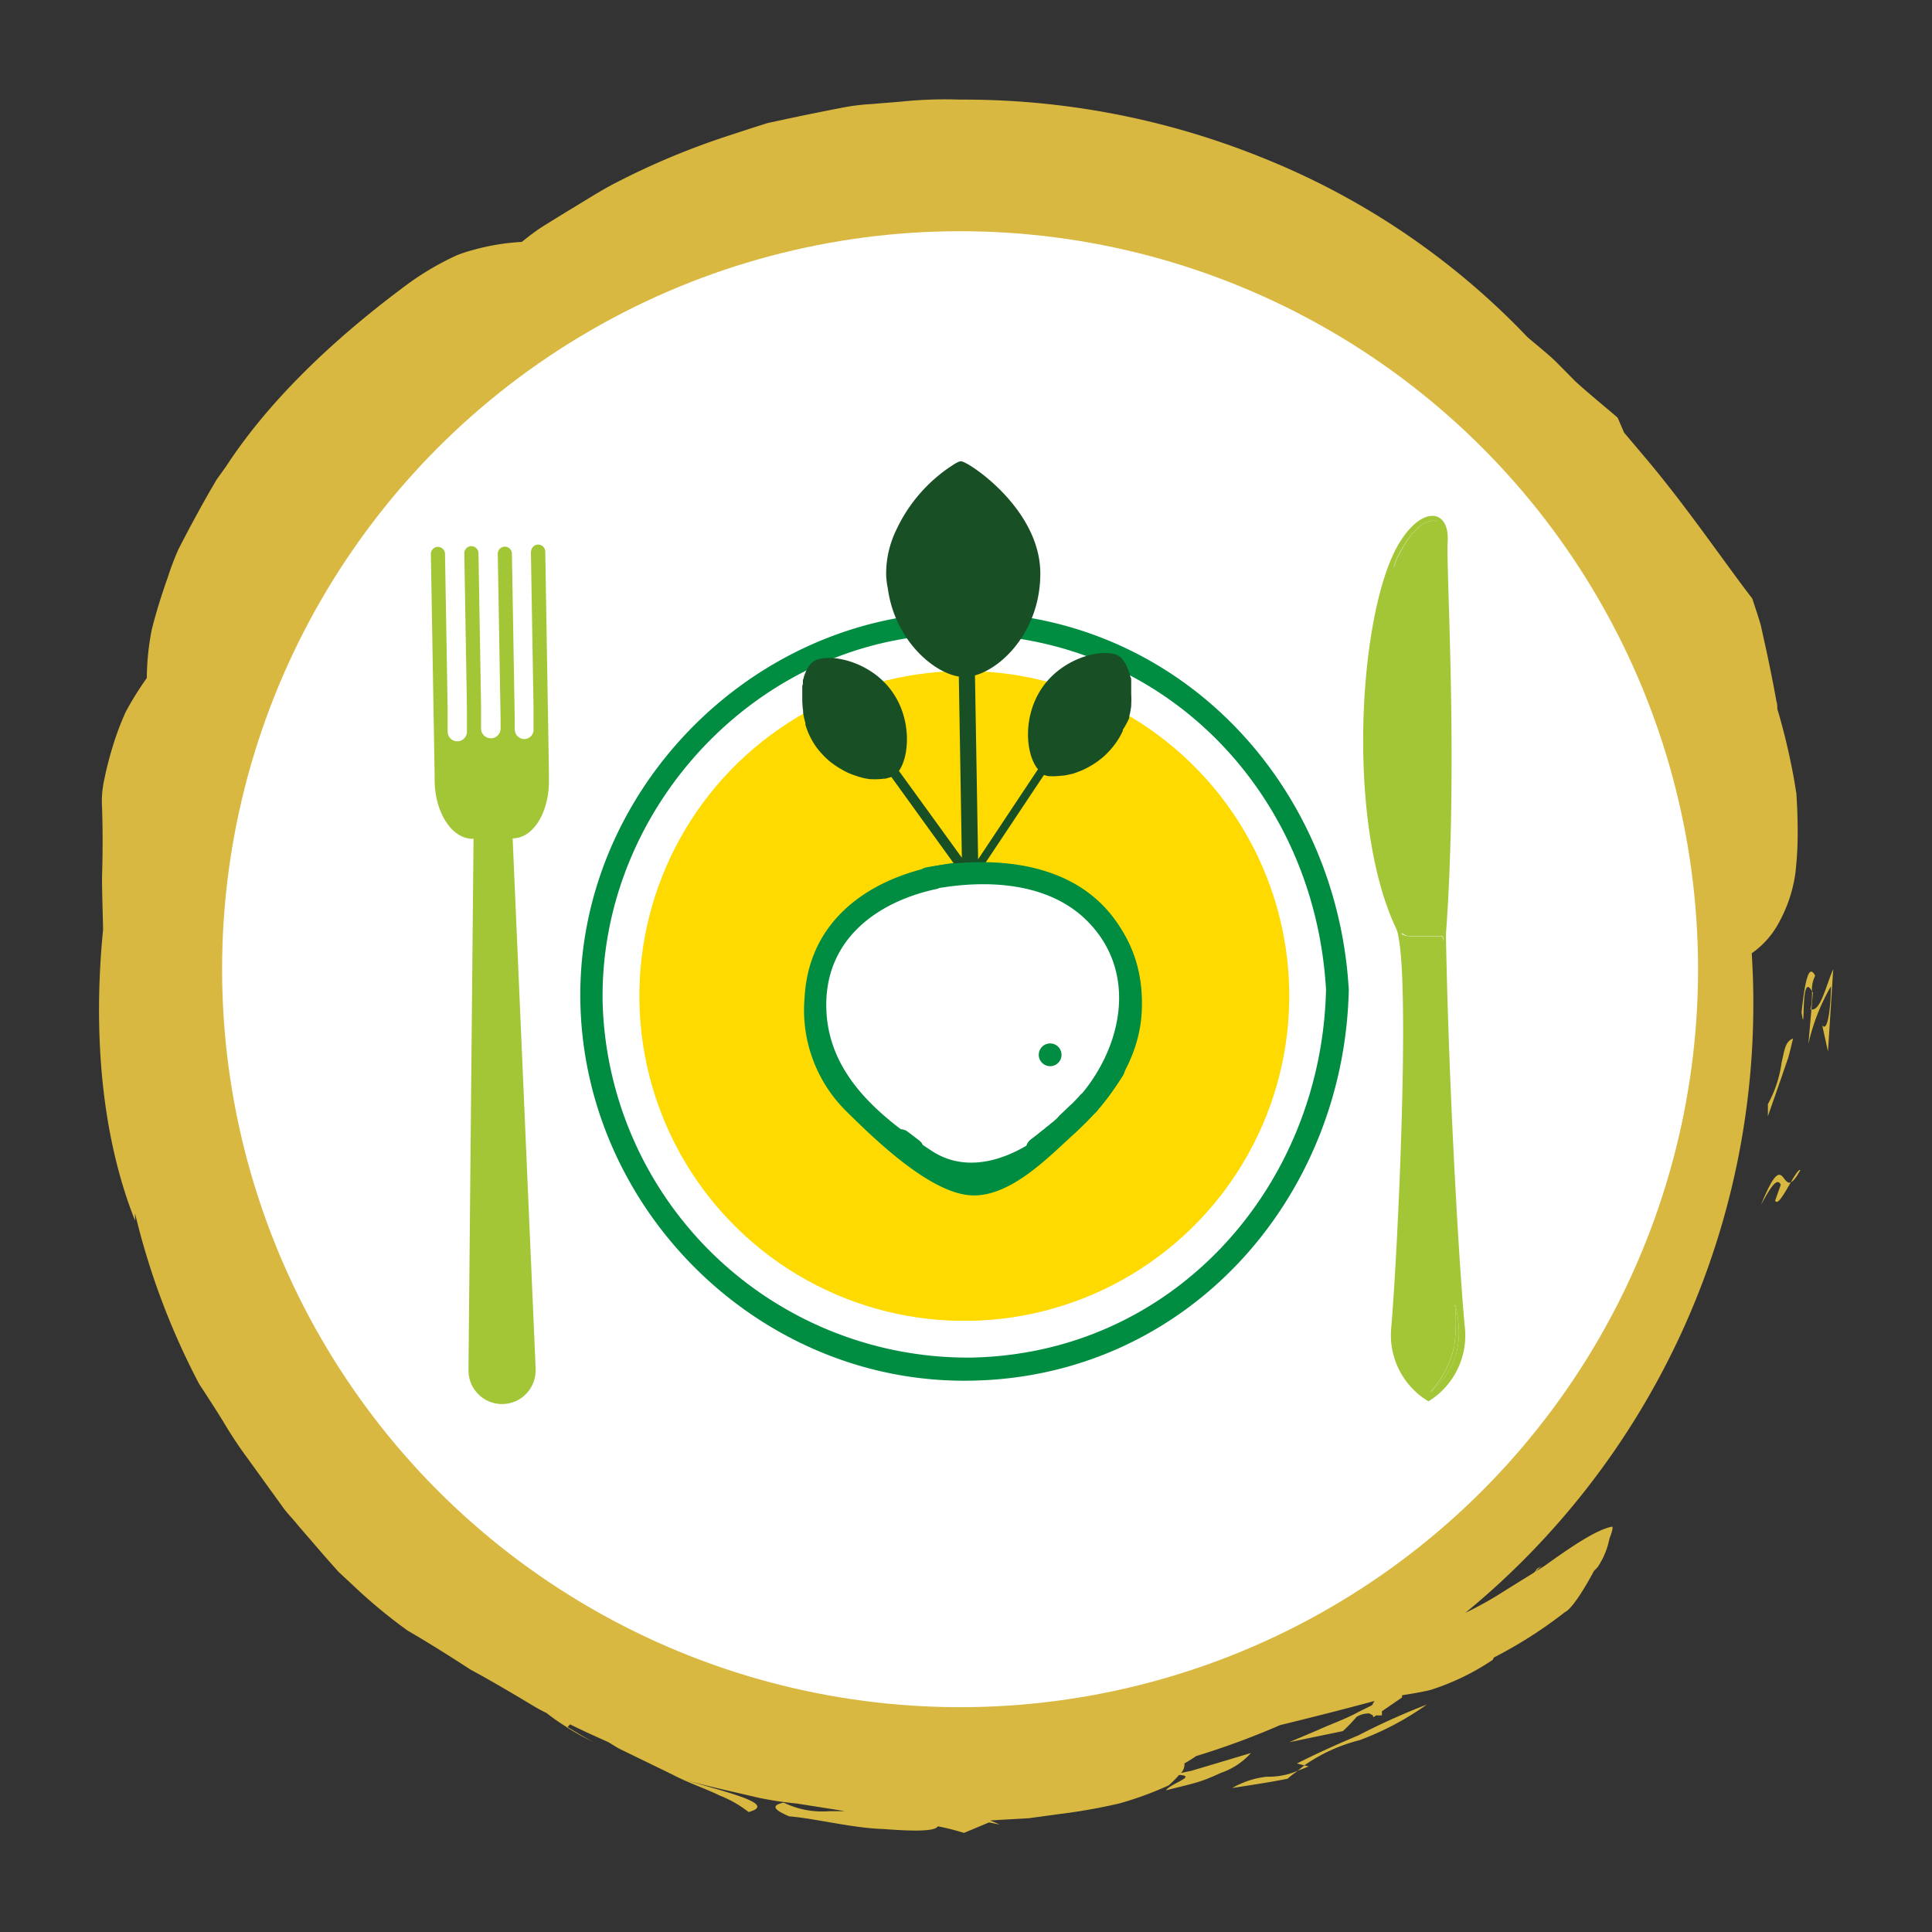 <svg id="Layer_1" data-name="Layer 1" xmlns="http://www.w3.org/2000/svg" viewBox="0 0 184.25 184.25"><rect x="0" y="0" width="184.25" height="184.25" fill="#333333" stroke="none"/><defs><style>.cls-1{fill:#d8b840;}.cls-2{fill:#fff;}.cls-3{fill:#a2c636;}.cls-4{fill:#008d41;}.cls-5{fill:#ffda00;}.cls-6{fill:#184f25;}</style></defs><title>52 Climate Actions icons F</title><path class="cls-1" d="M172.81,94.53c0,.5,0,1.07-.14,1.75,0,0,.05,0,.08,0l.14-1.61Z"/><path class="cls-1" d="M172.75,96.27l-.29,3.29a19.28,19.28,0,0,1,2.15-5.49c0,1.72-.28,4.48-.83,3.71l.55,2.5.5-7.85C174.16,93.91,173.64,96.42,172.75,96.27Z"/><path class="cls-1" d="M171.81,96.54c.41,2.85-.16-4.14,1-2a2.74,2.74,0,0,1,.3-1.48C172.46,91.75,172.1,93.87,171.81,96.54Z"/><path class="cls-1" d="M170.78,112.75c.22-.09.51-.41.92-1.17C171.53,111.49,171.18,112.07,170.78,112.75Z"/><path class="cls-1" d="M167.94,114.9c.75-1.36,1.5-2.75,1.89-1.92l-.54,1.52c.23.52.9-.72,1.49-1.74C169.9,113.12,170,109.82,167.94,114.9Z"/><path class="cls-1" d="M168.6,105.3l0,1.15,1.28-3.66.64-1.86c.19-.62.32-1.26.48-1.89-.77.28-.83,1.18-1.1,2.34A11.5,11.5,0,0,1,168.6,105.3Z"/><path class="cls-1" d="M124.8,168.46l-.41-.1-.62.5C124.08,168.75,124.39,168.63,124.8,168.46Z"/><path class="cls-1" d="M117.51,170.52c1.75-.28,3.53-.53,5.29-.89.34-.31.64-.52,1-.77a7.15,7.15,0,0,1-3,.58A8.48,8.48,0,0,0,117.51,170.52Z"/><path class="cls-1" d="M123.68,168.18l.71.18a16,16,0,0,1,5.26-2.4,27.51,27.51,0,0,0,6.42-3.4,65.62,65.62,0,0,0-6.53,2.94C127.41,166.39,125.41,167.31,123.68,168.18Z"/><path class="cls-1" d="M167.21,95.45c0-1.53-.06-3-.15-4.54a8.32,8.32,0,0,0,2.33-2.47,13.69,13.69,0,0,0,1.83-5.16,33.11,33.11,0,0,0,.22-3.92q0-1.11-.05-2.37l-.07-1.29-.22-1.34q-.36-2-.85-4c-.23-.91-.47-1.83-.75-2.74,0-.24,0-.47-.08-.71-.27-1.51-.59-3.1-.94-4.76l-.56-2.53c-.24-.84-.53-1.68-.81-2.54-2.7-3.5-6.11-8.55-10-13.19l-2.23-2.64-.61-1.42c-1-.87-2.54-2.11-4-3.43l-1.93-1.95c-.92-.87-1.86-1.6-2.67-2.3A71.64,71.64,0,0,0,120.29,15,75.89,75.89,0,0,0,91.53,9.5a40.88,40.88,0,0,0-5.69.2L83,9.93a19.66,19.66,0,0,0-2.83.37q-2.81.54-5.59,1.14l-1.39.3-1.36.43-2.69.88a71.27,71.27,0,0,0-10.27,4.31c-1.63.82-3.16,1.84-4.7,2.75l-2.27,1.4c-.75.46-1.43,1-2.14,1.56a21.71,21.71,0,0,0-4.65.77,13.83,13.83,0,0,0-1.46.47q-.72.32-1.49.73a26.59,26.59,0,0,0-3.21,2c-6,4.43-12.79,10.39-17.39,17.44l-.91,1.27-.78,1.34q-.76,1.34-1.47,2.66T17,52.42a27.24,27.24,0,0,0-1,2.64c-.62,1.75-1.14,3.43-1.53,5A24.76,24.76,0,0,0,14,64.66a30.77,30.77,0,0,0-2,3.21,26,26,0,0,0-1.27,3.39,31.67,31.67,0,0,0-.8,3.15A9.51,9.51,0,0,0,9.73,77c.08,2.2.07,4.42,0,6.65,0,1.63.07,3.29.1,5l-.07.76c-.81,9-.16,18.75,3.12,27,0-.17,0-.43,0-.69A69.64,69.64,0,0,0,19,132q1.13,1.71,2.23,3.47a40.21,40.21,0,0,0,2.28,3.47l2.42,3.35,1.2,1.66c.42.53.88,1,1.31,1.54l2.59,3,1.27,1.43,1.36,1.26a49.32,49.32,0,0,0,5.22,4.33c2.14,1.24,4.1,2.49,6,3.72,2,1.08,3.81,2.16,5.61,3.23a17.15,17.15,0,0,0,1.62.9A21.66,21.66,0,0,0,54,164.68l.09.07h0a25.94,25.94,0,0,0,2.51,1.39c-.94-.5-1.74-1-2.47-1.43l.23-.26,1.59.76,2.08.94c.37.22.71.45,1.09.65l5,2.43c1.62.85,3.22,1.36,4.5,2a10.79,10.79,0,0,1,2.77,1.58c2.8-.76-2-1.85-6.08-3.07,2.15.61,4.56,1.12,7,1.7A34.44,34.44,0,0,0,76,172l3.69.58.88.15c-.52,0-1,0-1.5,0a8.37,8.37,0,0,1-4.33-.82c-1.27.27-.92.7.52,1.31,2.5.2,6,1.12,9,1.21,2.74.21,4.91.25,5.18-.26h0a22.17,22.17,0,0,1,2.49.63l2.39-1,1,.2a9.11,9.11,0,0,0-.9-.38l.7-.05,3-.17,3-.41a54.69,54.69,0,0,0,5.63-1,32.83,32.83,0,0,0,4.7-1.72,10,10,0,0,0,1-1c1.75.11-.78.79-1.26,1.47,1-.26,2-.48,2.92-.75s1.67-.62,2.36-.93a6.72,6.72,0,0,0,2.83-1.88l-3.78,1.13-1.88.56-1,.21a1.23,1.23,0,0,0,.32-.91c.39-.22.77-.46,1.12-.7a74.62,74.62,0,0,0,8-2.95c3.32-.81,6.21-1.55,9-2.3-.08.14-.16.28-.24.41l-1.26.62c-1.18.66-2.6,1.15-3.78,1.69l-2.85,1.21,5.12-1.06a15.24,15.24,0,0,0,1.3-1.35,2.15,2.15,0,0,1,1.26-.33.45.45,0,0,0,.24.13.62.62,0,0,1,.11.23l.26-.18a5,5,0,0,0,.55,0l0-.39,1.92-1.32c0-.1,0-.16,0-.21.85-.13,1.72-.27,2.67-.49a23.13,23.13,0,0,0,6-2.9c0-.06.06-.14.09-.21a42.49,42.49,0,0,0,6.78-4.33c.62-.28,1.79-2.09,2.76-3.92l.35-.36a7.53,7.53,0,0,0,1.13-2.73c.23-.6.35-1,.27-1.14-1.46.25-3.91,1.91-6.5,3.77l-.87.55.65-.58a4.2,4.2,0,0,1-.45.27l-.26.35c-1.07.67-2.17,1.34-3.21,2a33.75,33.75,0,0,1-3.37,1.86A75.07,75.07,0,0,0,167.21,95.45Z"/><path class="cls-1" d="M131.77,162.06v-.16h0l.62-.11Z"/><circle class="cls-2" cx="91.56" cy="92.43" r="70.38"/><path class="cls-3" d="M50.63,52.63l.25,14.75h0l0,2.1h0a.89.89,0,0,1-.88,1,.92.92,0,0,1-.91-.93l0-.93h0l-.27-15.81a.67.67,0,0,0-1.35,0l.27,15.77h0l0,.9a.93.93,0,1,1-1.86,0l0-2.1v0l-.25-14.62a.67.67,0,0,0-1.35,0l.25,14.73v0l0,2.25a.92.92,0,1,1-1.84.07h0v0h0l0-2.25h0l-.25-14.73a.67.67,0,1,0-1.35,0l.36,21.08a.61.61,0,0,0,0,.07c0,.08,0,.16,0,.24v.27c.05,3.07,1.68,5.53,3.65,5.5h.06l-.48,50.38c0,.11,0,.22,0,.33a3.2,3.2,0,0,0,6.4,0v0s0,0,0-.06,0-.13,0-.19L48.89,79.95h0c2,0,3.51-2.55,3.46-5.62v-.27c0-.09,0-.18,0-.28a.7.7,0,0,0,0-.09L52,52.61a.67.67,0,0,0-1.35,0Z"/><path class="cls-3" d="M133.5,52.74a4.69,4.69,0,0,0-.58,1.47,16.2,16.2,0,0,1,1.67-2.81,3.31,3.31,0,0,1,2.52-1.64C136.16,49.36,134.83,50.23,133.5,52.74Z"/><path class="cls-3" d="M134.34,89.78l3,0a.26.26,0,0,0,.29-.26.25.25,0,0,0-.28-.24l-3,0a1.24,1.24,0,0,1-.76-.27.85.85,0,0,0,0,.19A.7.7,0,0,0,134.34,89.78Z"/><path class="cls-3" d="M138.69,128.38a9.42,9.42,0,0,1-2.36,4.47,7.22,7.22,0,0,0,2.77-6.42,9.53,9.53,0,0,0-.36-2.11A17.19,17.19,0,0,1,138.69,128.38Z"/><path class="cls-3" d="M133.32,52c-3.74,6.48-5,26.42-.16,36.58.08.24.13.34.18.57l0,.08c1.11,5,0,29.76-.68,37.62a7.35,7.35,0,0,0,3.57,6.79h0a7.37,7.37,0,0,0,3.49-6.83c-.43-4.2-1.51-21.28-1.82-37.34,0-.14,0-.27,0-.41,1.19-16.45,0-34.51.16-37.41C138.26,48.54,135.59,48.1,133.32,52Zm5.78,74.41a7.22,7.22,0,0,1-2.77,6.42,9.42,9.42,0,0,0,2.36-4.47,17.19,17.19,0,0,0,.05-4.06A9.53,9.53,0,0,1,139.1,126.44Zm-4.72-37.16,3,0a.25.25,0,0,1,.28.24.26.26,0,0,1-.29.26l-3,0a.7.7,0,0,1-.69-.59.85.85,0,0,1,0-.19A1.24,1.24,0,0,0,134.39,89.28Zm2.72-39.53a3.31,3.31,0,0,0-2.52,1.64,16.2,16.2,0,0,0-1.67,2.81,4.69,4.69,0,0,1,.58-1.47C134.83,50.23,136.16,49.36,137.11,49.75Z"/><path class="cls-4" d="M126.46,94.39c-.44,18.79-14.55,34.75-33.91,35.08A34.84,34.84,0,0,1,57.47,95.56c-.32-18.62,15.1-35,33.91-35.08,19.39-.11,34,14.94,35.08,33.91.08,1.39,2.25,1.36,2.17,0-1.15-20-16.73-36.31-37.28-36-19.9.26-36.45,17.38-36,37.28s17.27,36.38,37.28,36c20.56-.35,35.57-17.34,36-37.28C128.66,93,126.5,93,126.46,94.39Z"/><circle class="cls-5" cx="91.97" cy="94.97" r="30.99" transform="translate(-1.6 1.58) rotate(-0.97)"/><circle class="cls-6" cx="91.84" cy="60.69" r="1.53" transform="translate(-1.02 1.57) rotate(-0.97)"/><path class="cls-6" d="M107.69,68.48l0-.14a8.11,8.11,0,0,0,.19-1l0-.14a8.31,8.31,0,0,0,0-1s0,0,0,0,0-.09,0-.13,0-.27,0-.39,0-.15,0-.22,0-.24,0-.35l0-.22c0-.11,0-.21-.07-.32l-.05-.2c0-.1-.06-.19-.09-.29l-.06-.18-.11-.26-.07-.16-.13-.23-.08-.13a2.25,2.25,0,0,0-.16-.2L107,62.8a1.5,1.5,0,0,0-.25-.21c-1.3-.86-5.38,0-7.42,3.08-1.85,2.78-1.48,6.35-.34,7.69l-5.71,8.59-.3-17.54c2.73-.75,6.32-4.46,6.23-9.91C99.07,48.41,92.3,44,91.68,44l-.09,0h0v0h-.05a2.51,2.51,0,0,0-.51.25,14.8,14.8,0,0,0-5.57,6.32,9.57,9.57,0,0,0-.95,4.19,7.63,7.63,0,0,0,.16,1.36c.66,4.87,4.28,8,6.77,8.4l.29,17.28-6-8.28c1-1.43,1.24-4.93-.67-7.59-2.14-3-6.25-3.73-7.52-2.82a1.49,1.49,0,0,0-.24.22l-.07.09a2.26,2.26,0,0,0-.15.2l-.08.13-.12.23-.07.17-.1.25-.06.19c0,.09-.05.18-.08.28l0,.22c0,.1,0,.2-.06.3l0,.24c0,.11,0,.21,0,.32s0,.17,0,.26,0,.22,0,.34,0,.12,0,.18,0,0,0,.06a8.32,8.32,0,0,0,.08,1l0,.17a8.14,8.14,0,0,0,.22,1l0,.16a7.61,7.61,0,0,0,.38,1l.05.1a7.13,7.13,0,0,0,.59,1,7.23,7.23,0,0,0,.58.7l.15.16a7.67,7.67,0,0,0,.62.57l0,0a7.93,7.93,0,0,0,.69.49l.18.11c.22.14.45.26.68.38l0,0c.24.12.48.21.73.3l.18.06c.22.08.45.14.67.2h0a6.72,6.72,0,0,0,.68.12l.16,0a5.39,5.39,0,0,0,.59,0h0a3.88,3.88,0,0,0,.55-.05l.13,0a2.52,2.52,0,0,0,.39-.11l.06,0h0l.13-.06,6.68,9.25v.13l1.51,0h0l0,0,6.36-9.55h0l.06,0a2.51,2.51,0,0,0,.39.1l.13,0a3.88,3.88,0,0,0,.55,0h0a5.39,5.39,0,0,0,.58-.05l.17,0a6.74,6.74,0,0,0,.67-.14l.06,0c.21-.06.43-.13.65-.22l.19-.07c.24-.1.47-.2.71-.33l0,0c.22-.12.44-.25.66-.39l.18-.12a7.93,7.93,0,0,0,.67-.52l0,0a7.65,7.65,0,0,0,.6-.59l.15-.17a7.21,7.21,0,0,0,.55-.72,7.13,7.13,0,0,0,.56-1l0-.1A7.62,7.62,0,0,0,107.69,68.48Z"/><path class="cls-2" d="M90.75,83.41c-7.88.88-14.55,5.72-12.67,15.87.94,5.09,5.16,7.37,8.84,10.26,1.63,1.28,3.8,3.35,6,3.39s4.28-2.1,6-3.34c3-2.19,6-5,7.67-8.31a12.78,12.78,0,0,0-1.12-13C102.05,83.66,96,82.81,90.75,83.41Z"/><path class="cls-4" d="M90.73,82.33c-7.18,1-13.59,5-14,12.84a13.55,13.55,0,0,0,4,10.83c2.66,2.62,7.95,7.8,11.91,8,3.74.17,7.38-3.67,9.94-6,3.35-3.07,6.12-7,6.31-11.63.43-10.49-9.07-14.75-18.16-14-1.38.11-1.36,2.28,0,2.17,7.75-.64,15.4,2.07,15.94,11,.45,7.41-10.53,18.94-17.76,14.25-5-3.27-10.06-7.35-10.11-13.86-.06-6.92,5.75-10.52,11.93-11.4C92.13,84.3,92.11,82.13,90.73,82.33Z"/><path class="cls-4" d="M100.15,101.68a1.08,1.08,0,0,0,0-2.17,1.08,1.08,0,0,0,0,2.17Z"/><path class="cls-2" d="M106.12,102a19.06,19.06,0,0,1-2.33,3.18,18,18,0,0,0,2.74-3.92,12.78,12.78,0,0,0-1.12-13c-3.36-4.57-9.36-5.42-14.67-4.83-.73.08-1.44.2-2.14.35"/><path class="cls-4" d="M105.17,101.49a16.83,16.83,0,0,1-2.16,3c-.89,1.06.65,2.57,1.56,1.51,4.44-5.21,6.06-12.35,1.77-18.28-4.09-5.65-11.75-6.14-18-5-1.37.26-.75,2.33.61,2.08,5-.95,11.16-.75,14.93,3.23,4.61,4.86,3.1,11.8-.83,16.42l1.56,1.51a30.08,30.08,0,0,0,2.49-3.4c.74-1.18-1.15-2.24-1.89-1.06Z"/><path class="cls-2" d="M102.82,106.22q-.43.43-.89.85C102.24,106.8,102.53,106.51,102.82,106.22Z"/><path class="cls-4" d="M102,105.47l-.89.85c-1,1,.54,2.46,1.56,1.51l.89-.85c1-1-.57-2.49-1.56-1.51l-.89.85,1.56,1.51.89-.85C104.59,106,103,104.49,102,105.47Z"/><path class="cls-2" d="M100.56,108.27l-.64.52Z"/><path class="cls-4" d="M99.78,107.51l-.64.52,1.56,1.51.64-.52c1.08-.89-.49-2.38-1.56-1.51l-.64.52c-1.08.87.48,2.37,1.56,1.51l.64-.52C102.41,108.13,100.84,106.64,99.78,107.51Z"/><path class="cls-2" d="M101.76,107.23l-.82.72Z"/><path class="cls-4" d="M101,106.48l-.82.72c-1.06.91.51,2.41,1.56,1.51l.82-.72c1-.93-.52-2.43-1.56-1.51l-.82.72,1.56,1.51.82-.72C103.58,107,102,105.55,101,106.48Z"/><path class="cls-2" d="M103.78,105.21q-.43.48-.89.94C103.19,105.85,103.49,105.54,103.78,105.21Z"/><path class="cls-4" d="M103,104.46q-.44.48-.89.94c-1,1,.58,2.5,1.56,1.51q.46-.46.89-.94c.94-1-.62-2.54-1.56-1.51q-.44.48-.89.94l1.56,1.51q.45-.46.89-.94C105.49,104.93,103.94,103.43,103,104.46Z"/><path class="cls-2" d="M101.93,107.07l-.17.16Z"/><path class="cls-4" d="M101.16,106.32l-.17.16c-1,.93.52,2.43,1.56,1.51l.17-.16c1-.93-.52-2.43-1.56-1.51l-.17.16c-1,.93.52,2.43,1.56,1.51l.17-.16C103.75,106.9,102.19,105.4,101.16,106.32Z"/><path class="cls-2" d="M103.78,105.21v0Z"/><path class="cls-4" d="M104.56,106v0c.94-1-.62-2.54-1.56-1.51v0c-.94,1,.62,2.54,1.56,1.51v0c.94-1-.62-2.54-1.56-1.51v0C102.06,105.49,103.62,107,104.56,106Z"/><path class="cls-2" d="M102.89,106.16l-.07.07Z"/><path class="cls-4" d="M102.11,105.41l-.07.07c-1,1,.56,2.48,1.56,1.51l.07-.07c1-1-.56-2.48-1.56-1.51l-.07.07c-1,1,.56,2.48,1.56,1.51l.07-.07C104.66,105.93,103.1,104.43,102.11,105.41Z"/><path class="cls-2" d="M86.91,109.54l-1.09-.83Z"/><path class="cls-4" d="M87.66,108.76l-1.09-.83c-1.1-.83-2.62.72-1.51,1.56l1.09.83c1.09.85,2.61-.7,1.51-1.56l-1.09-.83-1.51,1.56,1.09.83C87.25,111.16,88.77,109.61,87.66,108.76Z"/><path class="cls-2" d="M99.92,108.79l-1.05.8Z"/><path class="cls-4" d="M99.36,107.86l-1.05.8c-1.11.83,0,2.69,1.13,1.85l1.05-.8c1.08-.85,0-2.71-1.13-1.85l-1.05.8,1.13,1.85,1.05-.8C101.57,108.86,100.46,107,99.36,107.86Z"/><path class="cls-2" d="M100.94,107.95l-.39.32Z"/><path class="cls-4" d="M100.16,107.2l-.39.32c-1.08.88.49,2.38,1.56,1.51l.39-.32c1.07-.89-.49-2.39-1.56-1.51l-.39.32,1.56,1.51.39-.32C102.8,107.81,101.23,106.32,100.16,107.2Z"/></svg>